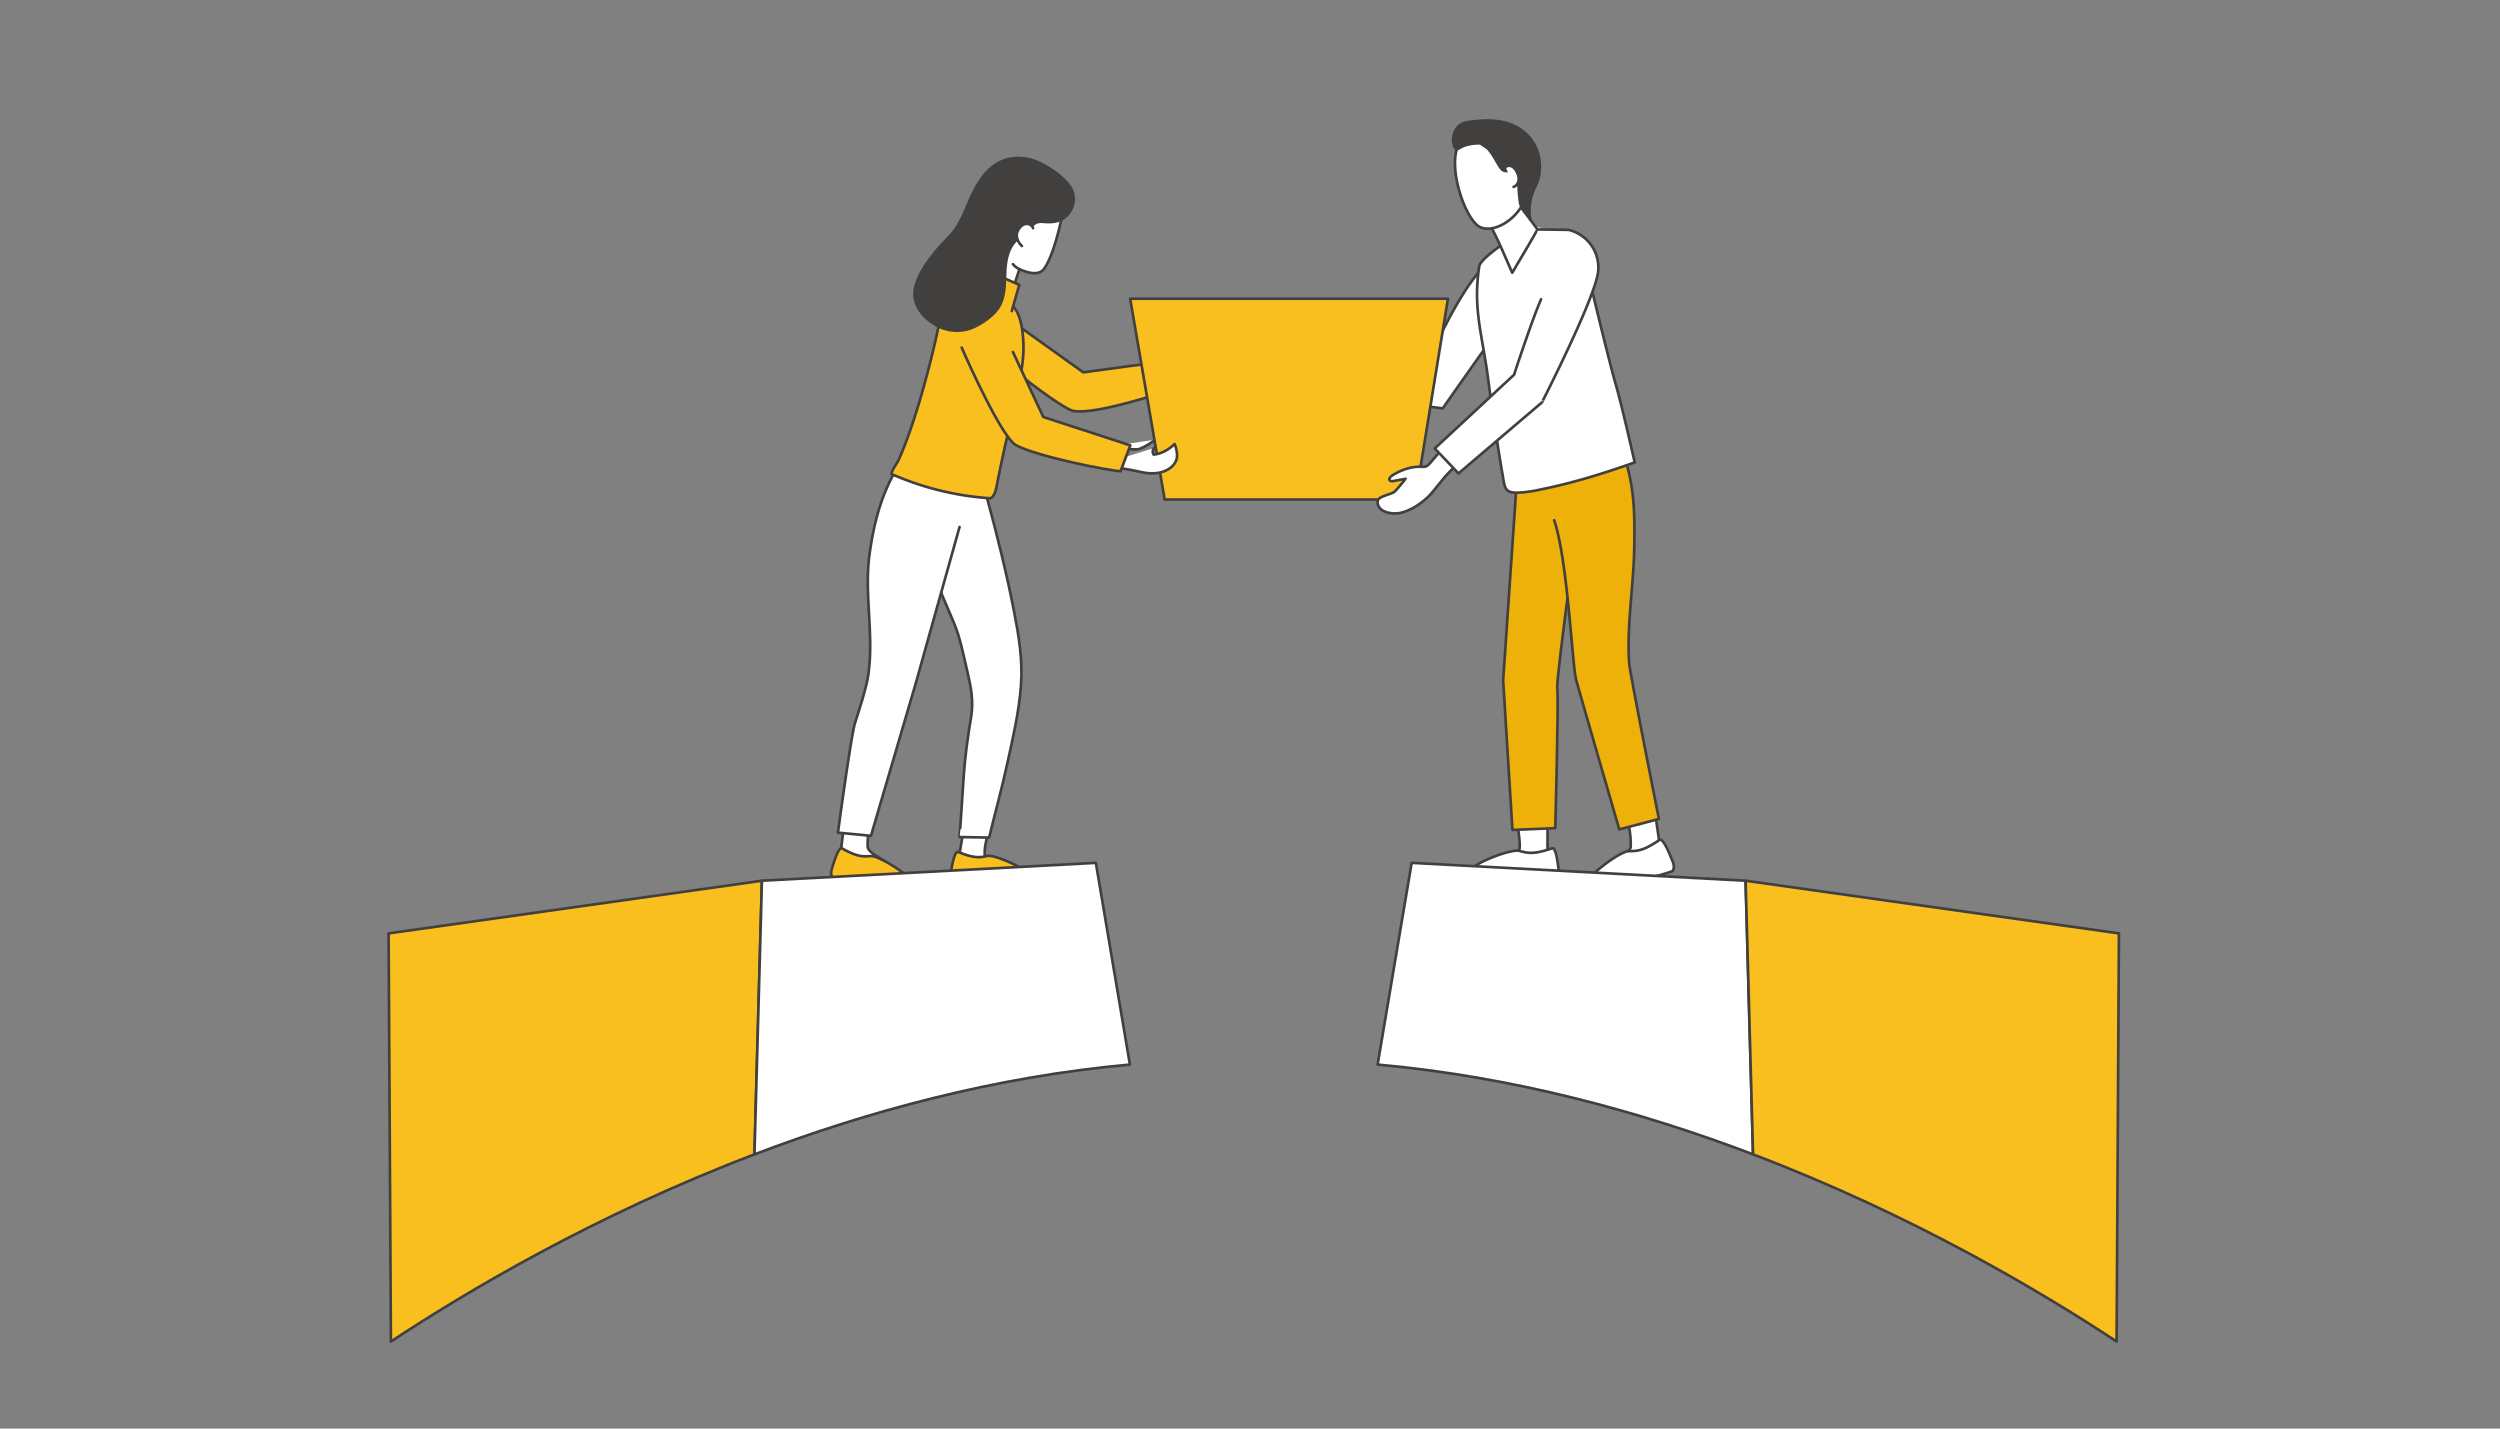 <?xml version="1.0" encoding="UTF-8"?> <svg xmlns="http://www.w3.org/2000/svg" id="Слой_1" data-name="Слой 1" viewBox="0 0 1400 800"><rect x="0" y="0" width="1400" height="800" fill="#808080" stroke="none"/> <defs> <style>.cls-1,.cls-6{fill:#f8bf1f;}.cls-1,.cls-2,.cls-3,.cls-5,.cls-6,.cls-7{stroke:#423f3f;stroke-linecap:round;stroke-linejoin:round;stroke-width:1.5px;}.cls-2,.cls-7{fill:#fff;}.cls-3{fill:none;}.cls-4{fill:#423f3f;}.cls-5{fill:#edb10a;}.cls-6,.cls-7{fill-rule:evenodd;}</style> </defs> <path class="cls-1" d="M560.66,175.61l46,32.91L655,201.94l5.1,15.65c-5,.5-45.47,15-59,12.54-8.49-1.51-61.4-44.51-69.27-53.43"></path> <path class="cls-2" d="M855.13,163.36c-6.66,7.12-47.2,65.33-47.2,65.33s-52-5.89-71-14.81c-4.1-1.93-.87-18.13-.87-18.13l65.4,2.79s17.8-39.74,30.57-49.85"></path> <path class="cls-2" d="M551.51,479.19c-.44-3.19.56-8.67,3-17.24-4.94,0-9.09-2.18-14.14-2.1-1.38,8.06-3.51,21.3-3.51,21.3l-.23,10.47,35.15.27s-.29.15-10.65-6.4C560.41,485,551.94,482.27,551.51,479.19Z"></path> <path class="cls-2" d="M485.9,474.21c0-3.21-.29-7.27,2.14-17.67-4.9-.61-9.45-2.12-14.47-2.68-1,8.23-2.41,20.47-2.41,20.47l-1.54,10.35,34.84,4.68s-.31.11-9.77-7.68C494,481.1,485.94,477.32,485.9,474.21Z"></path> <path class="cls-2" d="M541.81,250.85l-10.72,6-21.8,33.33,14.13,33.27,10.8,25.41c3.48,8.2,5.32,17.94,7.37,26.66,2.15,9.14,3.74,17,2.21,26.11-1.84,11-3.35,21.79-4.12,32.86-.17,2.39-2.2,34.27-2.39,34.26l16.63.28c3.57-14.88,7-26.81,10.25-41.77,3.16-14.42,6.54-28.89,7.6-43.66,1-14.12-1.23-27.53-3.92-41.32-4.24-21.74-9.63-43.27-15.44-64.64-.81-3-1.62-5.93-2.46-8.89C538.19,166.7,540.2,253,541,262,541,262,542.27,252,541.81,250.85Z"></path> <path class="cls-2" d="M512.94,237.38a31.36,31.36,0,0,1-5.41,16.24c-11.27,17-17.12,31.95-20.56,56.49-3.21,22.86,2.71,45.62-.86,68.57-1,6.66-4.85,18.4-7.35,26.36-2.2,7-9.51,61.23-9.51,61.23l18.49,1.78,25.19-85.75,24.41-87.16"></path> <path class="cls-1" d="M536.54,477.08c-2.18-.89-3.8,9.91-4.21,12.38-.48,2.78.69,4.15,1,4.39.9.65,36.38,2.73,43.18,1.07a6.67,6.67,0,0,0,1.61-.81c5.06-4.22-20.24-15.66-24.9-14.8C549.1,480.07,546.33,481.07,536.54,477.08Z"></path> <path class="cls-1" d="M471.49,475.08c-2-1.15-5,9.36-5.73,11.76-.82,2.7.17,4.2.47,4.48.8.75,35.74,7.27,42.7,6.48a6.68,6.68,0,0,0,1.69-.6c5.56-3.54-18.11-18.07-22.84-17.81C483.58,479.62,480.7,480.27,471.49,475.08Z"></path> <path class="cls-1" d="M525.88,181.52c-5.11,24.27-13.73,56.23-22.78,76.34-.34.75-4.72,7.19-3.7,7.66A163.15,163.15,0,0,0,554.11,279c2.25.16,3.54-4.14,3.9-6.08,3.26-17.32,7.48-34.43,11.24-51.63,2-9.24,4.12-18.6,3.88-28.11-.15-6.13-1.14-18-6.55-22.23a41.37,41.37,0,0,0-4.65-3.33,52.67,52.67,0,0,0-18.74-7.49s-8.61-.62-13.21-1.36-6.34,10-5.59,17.56"></path> <path class="cls-2" d="M552.9,133.14l-3.75,19.47,18,9.41,3.74-11.29c4.36,1.94,8.63,3,11.59,1.61a5.94,5.94,0,0,0,2.26-1.9c6.67-9.4,11.06-34.8,11.06-34.8,2.34-26.88-25.16-24.12-34.42-17.07C554.73,103.67,551.53,122.6,552.9,133.14Z"></path> <path class="cls-3" d="M570.92,150.74a10.2,10.2,0,0,1-3.67-2.81"></path> <polyline class="cls-1" points="543.37 163.97 552.36 151.4 570.8 159.53 566.6 174.21"></polyline> <path class="cls-4" d="M567,138.4a15.13,15.13,0,0,1,2.8-3.5c2.07-1.89,4.69-3.13,6.56-5.21,1.41-1.57,2.45-3.65,4.4-4.42a8.65,8.65,0,0,1,3.76-.27c5.19.39,9.4-.08,13.2-3.63,4.51-4.22,5.72-11.45,2.42-16.67-3.76-5.94-11.19-11-17.43-14-6.49-3.15-14.27-4.07-21.09-1.41-11.86,4.62-17,17.19-21.6,28-2.11,5-4.55,10-8.29,14-4.08,4.32-24,23.74-19.77,37.7,1.81,6,6.64,10.83,12.18,13.88a24.09,24.09,0,0,0,19.82,1.65c5.54-2.11,12.53-6.82,15.81-11.88,3.62-5.58,3.59-12.67,3.86-19.31C563.8,148.19,564.44,142.7,567,138.4Z"></path> <path class="cls-2" d="M578.51,127.77a3.38,3.38,0,0,0-2.19-2.18c-3.94-1.24-6.83,3.41-6.94,5.91a8.52,8.52,0,0,0,2.88,6.26"></path> <path class="cls-2" d="M840.33,479.81l.21.13a3.67,3.67,0,0,1,1.24,1.66,24.3,24.3,0,0,1,9.28,3.95,3.6,3.6,0,0,1,1.34,3.36c2.69.5,5.38,1,8.05,1.58l4.49.71,1.66-11.44s.08-14.8,0-23.84c-5.48-1-12.13.15-17.51-.76,1.15,9.79,2.22,16.64,1.91,19.8C850.76,477.87,843,479.2,840.33,479.81Z"></path> <path class="cls-2" d="M913.24,473.92c-.06-3.55.09-8-2.91-19.44,5.39-.82,10.36-2.62,15.89-3.39,1.4,9.05,3.28,22.51,3.28,22.51l2,11.38-38.31,6.22s.35.12,10.55-8.78C904.51,481.76,913.29,477.35,913.24,473.92Z"></path> <path class="cls-2" d="M869.16,475.06c2.46-.84,3.56,11.17,3.87,13.92.34,3.09-1,4.52-1.41,4.76-1,.66-40.26.71-47.66-1.55a7.28,7.28,0,0,1-1.71-1c-5.32-5,23.29-16,28.37-14.74C855.13,477.56,858.12,478.85,869.16,475.06Z"></path> <path class="cls-2" d="M929.34,470.34c2.14-1.47,6.42,9.8,7.45,12.37,1.16,2.89.21,4.63-.09,5-.81.91-38.59,11.46-46.33,11.27a7.09,7.09,0,0,1-1.91-.5c-6.46-3.36,18.16-21.63,23.38-21.8C916.49,476.5,919.71,476.94,929.34,470.34Z"></path> <path class="cls-5" d="M854.27,249.65l-4.07,8.06-8.44,123.35,5.21,83.7,24-1s1.95-72.81,1.12-78.4,15.3-121.66,15.3-121.66Z"></path> <path class="cls-5" d="M870.34,291.37c7.58,22.1,10.06,81.11,12.31,89.34,3.44,12.53,24.16,83.76,24.16,83.76L929,458.62s-16.22-81.36-16.65-87.23c-1.47-20.12,2.4-43.11,2.8-63.3.39-19.15.42-38.11-7.12-56.13-4.57-10.93-8.8,3.77-13.41,6.17s-10.49,2.42-15.5,2.23a100.14,100.14,0,0,1-23-3.87"></path> <path class="cls-2" d="M884.84,134.38s14.82,63.05,20.21,81.73c3.52,12.21,10.38,42.86,10.38,42.86-17.18,6.08-34.91,11.6-52.8,15.17a71.5,71.5,0,0,1-12.77,1.77c-7.17.11-7.17-2.69-8.33-9.51q-4.66-27.37-8.27-54.91c-3.1-23.71-8.58-38.49-4.87-62.36,1-6.08,29.51-23,29.51-23"></path> <path class="cls-2" d="M843.4,104.88,861,128.48c-.23.87-14.16,24.26-14.16,24.26l-5.94-13.54s-6.71-15.66-12-21.14S843.4,104.88,843.4,104.88Z"></path> <path class="cls-2" d="M843.24,75.82c.47-.4,14.56,26.77,10.08,37.24s-17.77,18.14-25.09,13.78c-8.09-4.82-18.81-35.6-10.37-47.75S843.24,75.82,843.24,75.82Z"></path> <path class="cls-4" d="M821.76,67.68c11.36-1.64,22.9-1.79,32,5.62,11,8.91,10.81,23.62,6.74,31.43a28.25,28.25,0,0,0-2.76,18.37l-3.54-3c-1.94-2.47-3-3.37-3.71-6.42a115.63,115.63,0,0,1-1-14.6c.21-2.31-2.31-2.59-4.11-2.6-2,0-3.3.34-4.82-1.14-2.26-2.18-4.5-8.21-8.13-11.84l-3.65-2.46s-6.48-.47-11.58,2.77S809.69,69.42,821.76,67.68Z"></path> <path class="cls-2" d="M847.61,104.67c2-.69,3.67-3.33,2.47-6.83s-3.68-6.26-6.9-4.45"></path> <path class="cls-2" d="M715.6,194.65a14,14,0,0,1,9.22,9.67,14.54,14.54,0,0,1-2.7,13.27s-4.27-.68-6.52-7S712.9,196.67,715.6,194.65Z"></path> <path class="cls-2" d="M663.31,217.44a12,12,0,0,1-4.5-10.48,12.39,12.39,0,0,1,6.1-9.82s3.22,1.81,3.15,7.52S666.08,216.62,663.31,217.44Z"></path> <path class="cls-2" d="M618.85,250.4s13.07,1.38,17.92,1.24c3.11-.09,10.26-5.45,10.26-5.45"></path> <polygon class="cls-1" points="810.85 167.3 632.89 167.3 652.22 279.75 792.52 279.75 810.85 167.3"></polygon> <path class="cls-2" d="M781,265.45a32.71,32.71,0,0,1,8.86-3.51,23.09,23.09,0,0,1,4.82-.58c1.52,0,3.1.33,4.49-.48a7.16,7.16,0,0,0,1.61-1.5Q808,251,815.31,242.61q4.83,6,9.72,12c-3.34,2.94-7.36,4.39-10.75,7.27-4.78,4.05-8.75,9.91-12.89,14.62s-11.56,9.82-17.92,10.85c-4.47.72-12.19-.62-12-6.48.11-3.3,8-3.67,10-6,3.17-3.5,5.63-6.74,5.63-6.74s-3.65.66-5.75,1.08c-.75.14-2.37.55-3-.16C777.36,267.93,779,266.57,781,265.45Z"></path> <path class="cls-2" d="M863,167.62c-4.64,10.26-15.14,42.25-15.14,42.25l-44.4,41.25,13.29,14,46.73-39.76S893,167.5,894.93,152.39a21.68,21.68,0,0,0-16.58-23.67L861,128.48"></path> <path class="cls-2" d="M646.64,250.78s-2,1.11-.63,3.78c0,0,5.93-.16,11.76-5.91,0,0,2.39,5.44.89,9.16-2,5.1-9.1,8.71-18.82,6.71a219.55,219.55,0,0,0-24.67-4"></path> <path class="cls-1" d="M567.25,197.14l17,36.38,48.73,15.89-5.44,14.46c-5.06,0-46.39-8-58.54-14.54-7.6-4.07-25.73-43.77-30.45-54.68"></path> <path class="cls-6" d="M426.68,493.2,422.5,646.45c-89.72,34.14-161.66,77.16-203.59,104.81l-1.3-228.57Z"></path> <path class="cls-7" d="M632.75,596.16c-76,6.87-147.48,26.4-210.25,50.29l4.18-153.25,187-10Z"></path> <path class="cls-7" d="M771.46,596.16c76,6.87,147.48,26.4,210.25,50.29L977.53,493.2l-187-10Z"></path> <path class="cls-6" d="M977.53,493.2l4.18,153.25c89.72,34.14,161.66,77.16,203.59,104.81l1.3-228.57Z"></path> </svg> 
